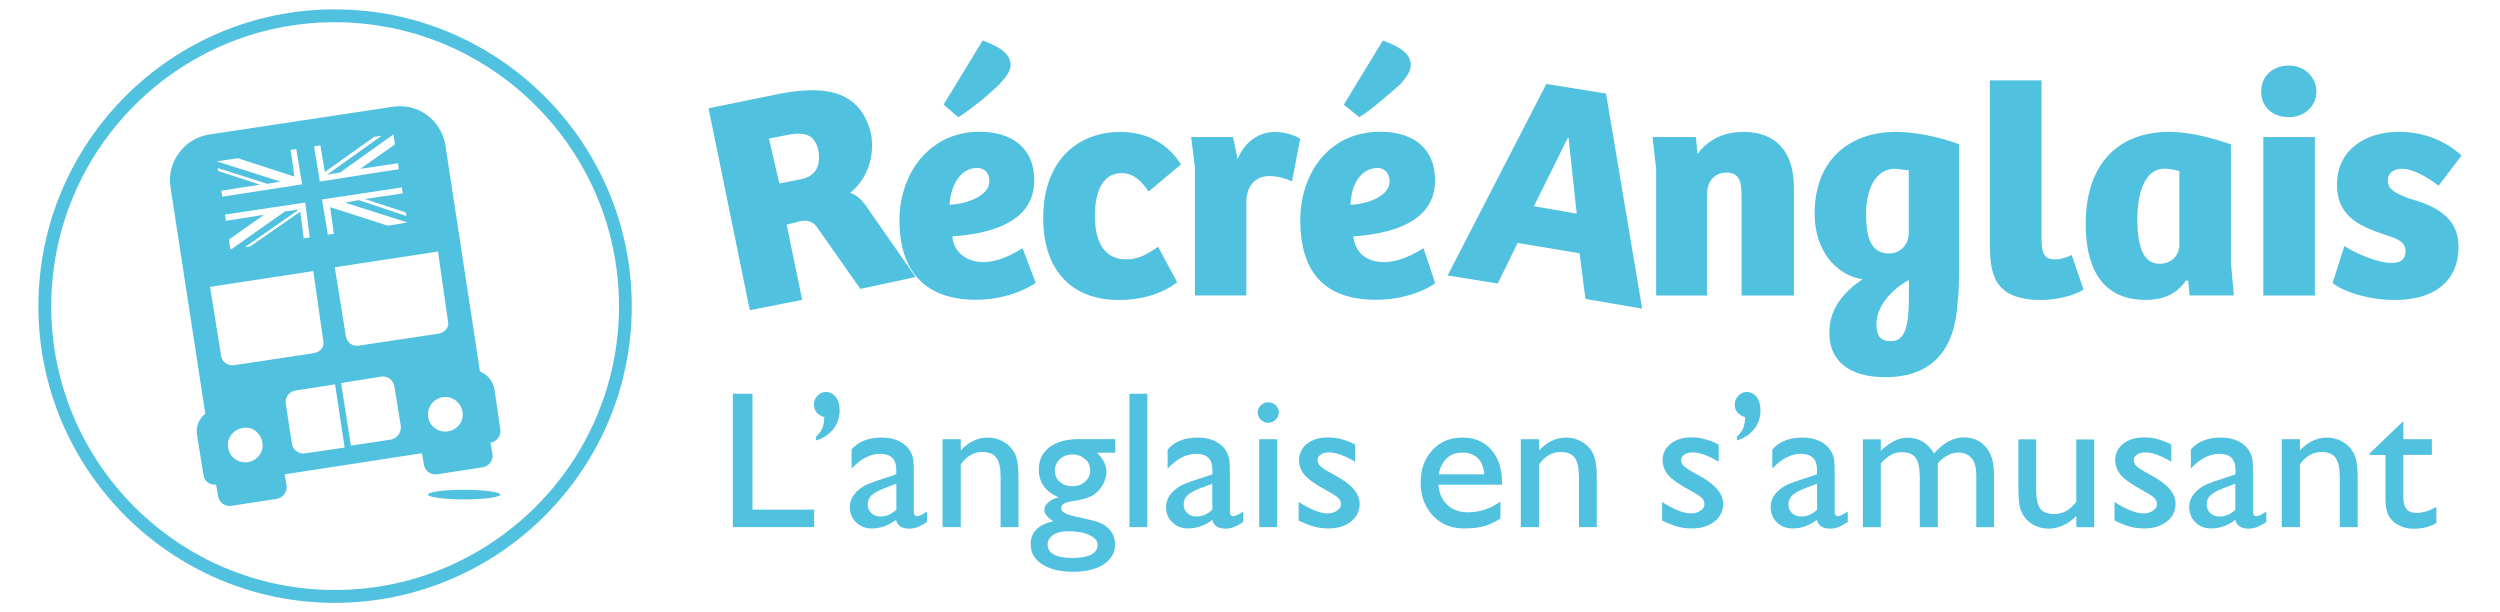 <?xml version="1.0" encoding="utf-8"?>
<!-- Generator: Adobe Illustrator 25.4.1, SVG Export Plug-In . SVG Version: 6.00 Build 0)  -->
<svg version="1.1" id="Logo_RecreAnglais_Fill" xmlns="http://www.w3.org/2000/svg" xmlns:xlink="http://www.w3.org/1999/xlink"
	 x="0px" y="0px" viewBox="0 0 242.93 59.49" style="enable-background:new 0 0 242.93 59.49;" xml:space="preserve">
<style type="text/css">
	.st0{fill:#50C1DF;}
</style>
<g id="Elements_Logo">
	<g id="baseline">
		<path class="st0" d="M234.79,49.84c-0.83,0-1.25-0.49-1.25-1.46V44.2h2.77v-1.52h-2.77v-1.76l-3.26,3.12v0.17h1.52v3.79
			c0,0.77,0.04,1.3,0.11,1.57c0.08,0.28,0.17,0.5,0.27,0.67c0.11,0.17,0.25,0.32,0.41,0.46c0.53,0.45,1.19,0.68,1.98,0.68
			c0.79,0,1.52-0.18,2.18-0.55v-1.57C236.07,49.64,235.42,49.84,234.79,49.84"/>
		<path class="st0" d="M227.65,42.93c-0.47-0.27-0.98-0.41-1.52-0.41c-0.99,0-1.87,0.41-2.64,1.25v-1.09h-1.77v8.54h1.77v-6.1
			c0.57-0.8,1.27-1.2,2.09-1.2c0.64,0,1.1,0.19,1.37,0.56c0.27,0.37,0.41,1,0.41,1.87v4.87h1.74v-4.88c0-1.04-0.12-1.8-0.37-2.28
			C228.48,43.58,228.12,43.2,227.65,42.93"/>
		<path class="st0" d="M217.22,49.53c-0.47,0.44-0.98,0.66-1.54,0.66c-0.37,0-0.66-0.11-0.9-0.33c-0.23-0.22-0.35-0.51-0.35-0.86
			c0-0.34,0.12-0.63,0.37-0.87c0.25-0.23,0.66-0.46,1.25-0.69l1.16-0.44V49.53z M218.93,49.71v-3.63c0-0.72-0.02-1.2-0.06-1.46
			c-0.04-0.25-0.14-0.51-0.29-0.77c-0.15-0.25-0.32-0.46-0.51-0.61c-0.57-0.48-1.33-0.72-2.28-0.72c-1.26,0-2.23,0.38-2.9,1.16v1.85
			c0.89-0.95,1.81-1.43,2.76-1.43c1.06,0,1.58,0.51,1.58,1.54v0.45l-2.22,0.74c-0.73,0.25-1.3,0.58-1.69,1.01
			c-0.39,0.43-0.59,0.9-0.59,1.44c0,0.6,0.2,1.09,0.61,1.48c0.4,0.4,0.91,0.59,1.52,0.59c0.83,0,1.62-0.28,2.36-0.83
			c0.13,0.57,0.57,0.85,1.31,0.85c0.26,0,0.51-0.05,0.75-0.13c0.24-0.1,0.56-0.26,0.95-0.51v-1.03c-0.45,0.3-0.78,0.46-0.99,0.46
			C219.03,50.15,218.93,50,218.93,49.71"/>
		<path class="st0" d="M209.23,46.3l-0.62-0.35c-0.47-0.25-0.8-0.47-0.99-0.65c-0.19-0.18-0.28-0.37-0.28-0.57
			c0-0.23,0.1-0.41,0.31-0.56c0.21-0.14,0.48-0.21,0.82-0.21c0.65,0,1.5,0.3,2.52,0.91v-1.67c-0.9-0.47-1.78-0.7-2.64-0.7
			c-0.83,0-1.5,0.2-2.03,0.62c-0.52,0.41-0.78,0.95-0.78,1.6c0,0.51,0.17,0.98,0.52,1.41c0.35,0.43,1.08,0.95,2.19,1.55
			c0.56,0.31,0.93,0.54,1.09,0.71c0.16,0.17,0.25,0.37,0.25,0.62c0,0.24-0.13,0.45-0.39,0.62c-0.26,0.17-0.57,0.26-0.94,0.26
			c-0.35,0-0.78-0.1-1.29-0.31c-0.51-0.21-1.01-0.48-1.5-0.81v1.81c0.61,0.3,1.13,0.5,1.53,0.6c0.41,0.11,0.87,0.17,1.39,0.17
			c0.88,0,1.6-0.23,2.17-0.67c0.57-0.45,0.84-1.02,0.84-1.72C211.42,47.99,210.69,47.11,209.23,46.3"/>
		<path class="st0" d="M201.74,48.77c-0.58,0.79-1.28,1.18-2.11,1.18c-0.65,0-1.12-0.18-1.38-0.53c-0.26-0.35-0.39-0.98-0.39-1.87
			v-4.86h-1.73v4.89c0,1.07,0.12,1.83,0.36,2.29c0.24,0.46,0.59,0.83,1.06,1.1c0.46,0.27,0.98,0.4,1.53,0.4
			c0.47,0,0.95-0.11,1.42-0.33c0.48-0.22,0.89-0.52,1.26-0.91v1.1h1.74v-8.53h-1.74V48.77z"/>
		<path class="st0" d="M190.84,42.5c-1.01,0-1.98,0.52-2.91,1.56c-0.61-1.02-1.47-1.53-2.58-1.53c-0.85,0-1.71,0.43-2.59,1.28v-1.12
			h-1.74v8.54h1.74v-6.2c0.38-0.41,0.73-0.69,1.03-0.85c0.3-0.16,0.64-0.24,1-0.24c0.65,0,1.1,0.19,1.37,0.56
			c0.26,0.37,0.39,1.03,0.39,1.98v4.75h1.75v-6.2c0.62-0.71,1.29-1.05,2.01-1.05c0.56,0,0.99,0.19,1.29,0.56
			c0.3,0.38,0.44,0.92,0.44,1.63v5.06h1.73v-5.04c0-1.24-0.27-2.17-0.82-2.77C192.39,42.8,191.69,42.5,190.84,42.5"/>
		<path class="st0" d="M176.57,49.53c-0.47,0.44-0.98,0.66-1.53,0.66c-0.37,0-0.67-0.11-0.9-0.33c-0.23-0.22-0.35-0.51-0.35-0.86
			c0-0.34,0.12-0.63,0.37-0.87c0.25-0.23,0.66-0.46,1.25-0.69l1.16-0.44V49.53z M178.28,49.71v-3.63c0-0.72-0.02-1.2-0.06-1.46
			c-0.04-0.25-0.14-0.51-0.3-0.77c-0.15-0.25-0.32-0.46-0.51-0.61c-0.57-0.48-1.33-0.72-2.28-0.72c-1.26,0-2.23,0.38-2.91,1.16v1.85
			c0.9-0.95,1.82-1.43,2.76-1.43c1.06,0,1.58,0.51,1.58,1.54v0.45l-2.22,0.74c-0.74,0.25-1.3,0.58-1.69,1.01
			c-0.4,0.43-0.59,0.9-0.59,1.44c0,0.6,0.2,1.09,0.61,1.48c0.41,0.4,0.92,0.59,1.52,0.59c0.83,0,1.62-0.28,2.36-0.83
			c0.13,0.57,0.57,0.85,1.31,0.85c0.26,0,0.51-0.05,0.74-0.13c0.24-0.1,0.56-0.26,0.95-0.51v-1.03c-0.44,0.3-0.77,0.46-0.98,0.46
			C178.38,50.15,178.28,50,178.28,49.71"/>
		<path class="st0" d="M169.74,38.09c-0.32,0-0.59,0.12-0.82,0.36c-0.23,0.24-0.35,0.53-0.35,0.87c0,0.6,0.34,1.01,1.01,1.22
			c-0.02,0.47-0.09,0.83-0.2,1.09c-0.12,0.27-0.31,0.53-0.6,0.81v0.36c0.71-0.22,1.27-0.59,1.68-1.11c0.41-0.52,0.61-1.13,0.61-1.82
			c0-0.52-0.12-0.95-0.37-1.28C170.45,38.26,170.13,38.09,169.74,38.09"/>
		<path class="st0" d="M165.25,46.3l-0.62-0.35c-0.47-0.25-0.8-0.47-0.99-0.65c-0.19-0.18-0.28-0.37-0.28-0.57
			c0-0.23,0.11-0.41,0.31-0.56c0.2-0.14,0.48-0.21,0.81-0.21c0.66,0,1.5,0.3,2.53,0.91v-1.67c-0.9-0.47-1.78-0.7-2.64-0.7
			c-0.82,0-1.5,0.2-2.03,0.62c-0.52,0.41-0.78,0.95-0.78,1.6c0,0.51,0.17,0.98,0.52,1.41c0.35,0.43,1.08,0.95,2.2,1.55
			c0.56,0.31,0.92,0.54,1.09,0.71c0.17,0.17,0.25,0.37,0.25,0.62c0,0.24-0.13,0.45-0.39,0.62c-0.26,0.17-0.57,0.26-0.93,0.26
			c-0.35,0-0.78-0.1-1.29-0.31c-0.51-0.21-1.01-0.48-1.5-0.81v1.81c0.62,0.3,1.12,0.5,1.53,0.6c0.41,0.11,0.87,0.17,1.39,0.17
			c0.88,0,1.61-0.23,2.17-0.67c0.56-0.45,0.84-1.02,0.84-1.72C167.44,47.99,166.71,47.11,165.25,46.3"/>
		<path class="st0" d="M153.72,42.93c-0.47-0.27-0.98-0.41-1.52-0.41c-0.99,0-1.87,0.41-2.64,1.25v-1.09h-1.78v8.54h1.78v-6.1
			c0.57-0.8,1.27-1.2,2.09-1.2c0.64,0,1.1,0.19,1.37,0.56c0.27,0.37,0.41,1,0.41,1.87v4.87h1.73v-4.88c0-1.04-0.12-1.8-0.37-2.28
			C154.55,43.58,154.19,43.2,153.72,42.93"/>
		<path class="st0" d="M139.81,46.09c0.12-0.67,0.38-1.19,0.78-1.56c0.39-0.37,0.91-0.55,1.53-0.55c0.63,0,1.12,0.18,1.49,0.55
			c0.37,0.37,0.57,0.89,0.62,1.56H139.81z M142.12,42.52c-1.2,0-2.18,0.4-2.94,1.22c-0.76,0.81-1.13,1.87-1.13,3.17
			c0,0.87,0.18,1.63,0.54,2.28c0.36,0.66,0.84,1.19,1.44,1.57c0.6,0.39,1.38,0.59,2.34,0.59c0.7,0,1.32-0.08,1.84-0.22
			c0.53-0.15,1.06-0.4,1.59-0.74v-1.65c-0.97,0.69-2.02,1.04-3.17,1.04c-0.82,0-1.49-0.24-2-0.73c-0.52-0.48-0.8-1.13-0.85-1.95
			h6.17v-0.22c0-1.33-0.35-2.39-1.04-3.18C144.21,42.91,143.28,42.52,142.12,42.52"/>
		<path class="st0" d="M129.92,46.3l-0.62-0.35c-0.47-0.25-0.8-0.47-0.99-0.65c-0.19-0.18-0.28-0.37-0.28-0.57
			c0-0.23,0.1-0.41,0.31-0.56c0.2-0.14,0.48-0.21,0.81-0.21c0.65,0,1.5,0.3,2.53,0.91v-1.67c-0.9-0.47-1.78-0.7-2.64-0.7
			c-0.82,0-1.5,0.2-2.03,0.62c-0.52,0.41-0.78,0.95-0.78,1.6c0,0.51,0.17,0.98,0.52,1.41c0.35,0.43,1.08,0.95,2.2,1.55
			c0.55,0.31,0.92,0.54,1.1,0.71c0.17,0.17,0.25,0.37,0.25,0.62c0,0.24-0.13,0.45-0.39,0.62c-0.26,0.17-0.57,0.26-0.93,0.26
			c-0.35,0-0.78-0.1-1.29-0.31c-0.51-0.21-1.01-0.48-1.5-0.81v1.81c0.62,0.3,1.13,0.5,1.53,0.6c0.41,0.11,0.87,0.17,1.39,0.17
			c0.88,0,1.6-0.23,2.17-0.67c0.56-0.45,0.84-1.02,0.84-1.72C132.12,47.99,131.39,47.11,129.92,46.3"/>
		<path class="st0" d="M123.22,39.09c-0.27,0-0.5,0.1-0.71,0.3c-0.2,0.2-0.3,0.43-0.3,0.69c0,0.27,0.1,0.5,0.3,0.7
			c0.21,0.2,0.44,0.3,0.71,0.3c0.29,0,0.53-0.1,0.74-0.3c0.2-0.2,0.31-0.43,0.31-0.7c0-0.28-0.11-0.51-0.31-0.7
			C123.76,39.19,123.51,39.09,123.22,39.09"/>
		<rect x="122.36" y="42.68" class="st0" width="1.74" height="8.54"/>
		<path class="st0" d="M117.8,49.53c-0.47,0.44-0.98,0.66-1.53,0.66c-0.37,0-0.67-0.11-0.9-0.33c-0.24-0.22-0.35-0.51-0.35-0.86
			c0-0.34,0.12-0.63,0.37-0.87c0.24-0.23,0.66-0.46,1.25-0.69L117.8,47V49.53z M119.51,49.71v-3.63c0-0.72-0.02-1.2-0.06-1.46
			c-0.05-0.25-0.14-0.51-0.29-0.77c-0.15-0.25-0.32-0.46-0.51-0.61c-0.57-0.48-1.33-0.72-2.28-0.72c-1.26,0-2.23,0.38-2.91,1.16
			v1.85c0.9-0.95,1.82-1.43,2.77-1.43c1.06,0,1.58,0.51,1.58,1.54v0.45l-2.22,0.74c-0.73,0.25-1.29,0.58-1.69,1.01
			c-0.39,0.43-0.59,0.9-0.59,1.44c0,0.6,0.2,1.09,0.61,1.48c0.41,0.4,0.92,0.59,1.53,0.59c0.83,0,1.62-0.28,2.35-0.83
			c0.13,0.57,0.57,0.85,1.31,0.85c0.26,0,0.51-0.05,0.75-0.13c0.24-0.1,0.56-0.26,0.95-0.51v-1.03c-0.44,0.3-0.77,0.46-0.98,0.46
			C119.61,50.15,119.51,50,119.51,49.71"/>
		<rect x="109.75" y="38.26" class="st0" width="1.74" height="12.96"/>
		<path class="st0" d="M105.94,45.71c0,0.44-0.17,0.8-0.5,1.1c-0.33,0.3-0.73,0.44-1.23,0.44c-0.49,0-0.9-0.14-1.23-0.43
			c-0.32-0.29-0.48-0.65-0.48-1.09c0-0.43,0.16-0.8,0.49-1.11c0.33-0.31,0.73-0.46,1.2-0.46c0.5,0,0.91,0.15,1.24,0.45
			C105.77,44.89,105.94,45.26,105.94,45.71 M103.79,51.62c0.85,0,1.53,0.12,2.07,0.37c0.54,0.25,0.8,0.57,0.8,0.97
			s-0.21,0.71-0.63,0.93c-0.42,0.22-1.02,0.33-1.79,0.33c-1.62,0-2.44-0.44-2.44-1.32c0-0.37,0.19-0.68,0.56-0.93
			C102.72,51.73,103.2,51.62,103.79,51.62 M101.96,43.47c-0.68,0.53-1.02,1.25-1.02,2.16c0,1.24,0.64,2.14,1.93,2.7
			c-0.43,0.1-0.76,0.27-1.01,0.49c-0.25,0.22-0.38,0.47-0.38,0.74c0,0.36,0.29,0.72,0.87,1.09c-1.47,0.33-2.2,1.07-2.2,2.23
			c0,0.82,0.37,1.47,1.12,1.95c0.75,0.49,1.75,0.73,3,0.73c1.24,0,2.23-0.24,2.97-0.72c0.74-0.48,1.11-1.13,1.11-1.94
			c0-0.62-0.21-1.13-0.63-1.54c-0.25-0.24-0.52-0.43-0.83-0.56c-0.31-0.13-1-0.31-2.07-0.54c-0.64-0.13-1.08-0.26-1.33-0.39
			c-0.24-0.13-0.37-0.29-0.37-0.49c0-0.34,0.33-0.56,0.98-0.66c0.93-0.13,1.61-0.32,2.02-0.55c0.4-0.23,0.74-0.56,1-0.99
			c0.26-0.43,0.39-0.87,0.39-1.31c0-0.36-0.07-0.67-0.21-0.95c-0.13-0.28-0.37-0.59-0.71-0.93h1.78v-1.32h-3.61
			C103.58,42.68,102.64,42.95,101.96,43.47"/>
		<path class="st0" d="M97.52,42.93c-0.47-0.27-0.98-0.41-1.52-0.41c-0.99,0-1.87,0.41-2.64,1.25v-1.09h-1.77v8.54h1.77v-6.1
			c0.57-0.8,1.27-1.2,2.09-1.2c0.64,0,1.1,0.19,1.37,0.56c0.28,0.37,0.41,1,0.41,1.87v4.87h1.74v-4.88c0-1.04-0.12-1.8-0.36-2.28
			C98.35,43.58,98,43.2,97.52,42.93"/>
		<path class="st0" d="M87.1,49.53c-0.47,0.44-0.98,0.66-1.53,0.66c-0.37,0-0.67-0.11-0.9-0.33c-0.23-0.22-0.35-0.51-0.35-0.86
			c0-0.34,0.12-0.63,0.37-0.87c0.25-0.23,0.66-0.46,1.25-0.69L87.1,47V49.53z M88.8,49.71v-3.63c0-0.72-0.02-1.2-0.06-1.46
			c-0.04-0.25-0.13-0.51-0.29-0.77c-0.15-0.25-0.32-0.46-0.51-0.61c-0.57-0.48-1.33-0.72-2.28-0.72c-1.27,0-2.24,0.38-2.91,1.16
			v1.85c0.9-0.95,1.82-1.43,2.76-1.43c1.06,0,1.58,0.51,1.58,1.54v0.45l-2.22,0.74c-0.73,0.25-1.3,0.58-1.69,1.01
			c-0.4,0.43-0.6,0.9-0.6,1.44c0,0.6,0.21,1.09,0.61,1.48c0.41,0.4,0.92,0.59,1.52,0.59c0.83,0,1.62-0.28,2.36-0.83
			c0.13,0.57,0.57,0.85,1.31,0.85c0.26,0,0.51-0.05,0.75-0.13c0.23-0.1,0.55-0.26,0.95-0.51v-1.03c-0.44,0.3-0.77,0.46-0.98,0.46
			C88.91,50.15,88.8,50,88.8,49.71"/>
		<path class="st0" d="M80.26,38.09c-0.31,0-0.59,0.12-0.82,0.36c-0.23,0.24-0.35,0.53-0.35,0.87c0,0.6,0.34,1.01,1.01,1.22
			c-0.02,0.47-0.08,0.83-0.2,1.09c-0.11,0.27-0.31,0.53-0.6,0.81v0.36c0.71-0.22,1.27-0.59,1.68-1.11c0.41-0.52,0.61-1.13,0.61-1.82
			c0-0.52-0.12-0.95-0.37-1.28C80.97,38.26,80.66,38.09,80.26,38.09"/>
		<polygon class="st0" points="71.21,38.26 71.21,51.22 79.11,51.22 79.11,49.52 73.12,49.52 73.12,38.26 		"/>
	</g>
	<g id="recreAnglais">
		<path class="st0" d="M77.52,17.47c1.64-0.21,2.29-1.22,2-2.87c-0.36-1.57-1.36-1.86-3.29-1.43l-1.51,0.29l1.01,4.37L77.52,17.47z
			 M77.95,29.14l-5.09,1l-4.01-19.62l7.02-1.43c4.58-0.86,7.88-0.15,8.8,4.08c0.36,2.51-0.71,4.51-2.07,5.58
			c0.57,0.14,1.14,0.64,1.57,1.29l4.8,6.88l-5.37,1.15l-4.08-5.81c-0.36-0.64-1-0.93-1.65-0.79l-1.43,0.36L77.95,29.14z"/>
		<path class="st0" d="M94.92,16.32c-1.43,0-2.51,1.43-2.65,3.58c1.65-0.08,3.87-0.85,3.87-2.29
			C96.14,16.82,95.71,16.32,94.92,16.32 M95.48,3.94c0.94,0.35,2.72,1,2.72,2.36c0,0.57-0.29,1.01-1.07,1.87
			c-1.07,1.07-2.94,2.57-4.01,3.22l-1.43-1.22L95.48,3.94z M100.5,17.53c0,4.37-4.94,5.23-7.95,5.44c0.07,1.37,1.22,2.5,3.01,2.5
			c1.36,0,2.8-0.71,3.8-1.35l1.28,3.36c-0.14,0.15-2.44,1.65-5.8,1.65c-5.23,0-7.44-3.08-7.44-7.74c0-4.3,2.73-8.59,7.81-8.59
			C98.36,12.82,100.5,14.39,100.5,17.53"/>
		<path class="st0" d="M112.53,23.98l1.86,3.45c-1.43,1.07-3.29,1.72-5.72,1.72c-4.37,0-7.3-2.73-7.3-7.95
			c0-5.95,3.72-8.38,7.45-8.38c2.08,0,4.37,0.71,5.94,3.15l-3.14,2.64c-0.71-1-1.44-1.79-2.65-1.79c-1.64,0-2.58,1.5-2.58,4.16
			c0,2.64,1.01,4.22,3.02,4.22C110.38,25.2,111.24,24.91,112.53,23.98"/>
		<path class="st0" d="M121.12,28.71h-5.01V16.25l-0.36-2.93h4.07l0.44,2.14c0.78-1.93,2.37-2.64,3.58-2.64
			c0.78,0,1.79,0.22,2.5,0.65l-0.79,4.15c-0.64-0.29-1.43-0.51-2.22-0.51c-1.29,0-2.07,0.86-2.22,2.22V28.71z"/>
		<path class="st0" d="M133.87,16.32c-1.5,0-2.58,1.43-2.64,3.58c1.71-0.08,3.8-0.85,3.8-2.29
			C135.02,16.82,134.51,16.32,133.87,16.32 M134.37,3.94c0.93,0.35,2.72,1,2.72,2.36c0,0.57-0.29,1.01-1,1.87
			c-1.22,1.07-2.93,2.57-4.01,3.22l-1.5-1.22L134.37,3.94z M139.45,17.53c0,4.37-4.94,5.23-7.95,5.44c0.15,1.37,1.07,2.5,3.01,2.5
			c1.37,0,2.8-0.71,3.81-1.35l1.13,3.36c0,0.15-2.29,1.65-5.73,1.65c-5.37,0-7.37-3.08-7.37-7.74c0-4.3,2.58-8.59,7.8-8.59
			C137.31,12.82,139.45,14.39,139.45,17.53"/>
		<path class="st0" d="M149.05,20.04l4.16,0.72l-0.79-7.37h-0.07L149.05,20.04z M140.67,26.77l9.59-18.61l5.8,0.93l3.51,20.9
			l-5.51-0.94l-0.57-4.44l-6.02-1l-1.93,3.94L140.67,26.77z"/>
		<path class="st0" d="M160.93,28.71V16.4l-0.35-3.08h4.22l0.14,1.64c0.99-1.28,2.36-2.14,4.51-2.14c2.93,0,4.87,1.72,4.87,5.44
			v10.46h-5.09v-9.74c0-1.28-0.21-2.21-1.43-2.21c-1.28,0-1.93,0.93-1.93,2.14v9.81H160.93z"/>
		<path class="st0" d="M183.77,33.15c1.43,0,1.72-1.65,1.72-4.37V27.2c-1.93,1.08-3.15,2.72-3.15,4.29
			C182.34,32.64,182.7,33.15,183.77,33.15 M185.49,16.54c-0.51,0-0.86-0.14-1.37-0.14c-1.93,0-2.79,2.14-2.79,4.29
			c0,1.86,0.21,3.94,2.22,3.94c1,0,1.93-0.71,1.93-2.07V16.54z M177.76,32.36c0-2.21,1.14-3.79,3.22-5.23
			c-2.43-0.36-4.65-2.64-4.65-6.37c0-5.16,3.31-7.95,7.95-7.95c1.72,0,4.22,0.5,6.09,1.21v11.75c0,0.71,0,2.72-0.14,3.5
			c-0.22,4.66-2.44,7.38-7.02,7.38C179.63,36.66,177.76,35.01,177.76,32.36"/>
		<path class="st0" d="M198.38,7.81v15.46c0,1.36,0.29,1.94,1.29,1.94c0.5,0,1.07-0.15,1.64-0.43l1.15,3.36
			c-1,0.65-2.8,1.01-4.15,1.01c-4.65,0-4.95-2.65-4.95-5.52V7.81H198.38z"/>
		<path class="st0" d="M211.77,16.61c-0.36-0.07-0.93-0.22-1.44-0.22c-1.93,0-2.64,2.36-2.64,4.94c0,2.29,0.43,4.3,2.15,4.3
			c1.21,0,1.93-0.86,1.93-1.8V16.61z M216.78,25.48l0.29,3.23h-4.3l-0.14-1.44h-0.22c-1,1.44-2.36,1.87-3.94,1.87
			c-4.58,0-5.8-3.66-5.8-7.38c0-5.37,2.73-8.95,8.17-8.95c1.21,0,3.29,0.29,5.94,1.22V25.48z"/>
		<path class="st0" d="M219.93,13.32h5.01v15.4h-5.01V13.32z M222.44,6.37c1.5,0,2.65,1.15,2.65,2.51c0,1.43-1.15,2.5-2.65,2.5
			c-1.72,0-2.72-1.07-2.72-2.5C219.72,7.52,220.72,6.37,222.44,6.37"/>
		<path class="st0" d="M227.81,23.91c1.22,0.79,3.29,1.64,4.58,1.64c0.93,0,1.36-0.36,1.36-1.15c0-0.92-0.86-1.22-1.93-1.57
			c-2.29-0.78-4.73-1.64-4.73-4.88c0-3.36,2.72-5.14,6.01-5.14c2.51,0,4.59,0.93,6.09,2.3l-2.22,2.93c-1.36-1-2.57-1.64-3.58-1.64
			c-0.79,0-1.36,0.43-1.36,1.14c0,0.86,0.72,1.22,2,1.73c2.29,0.64,4.87,1.64,4.87,4.72c0,3.44-2.5,5.16-6.15,5.16
			c-2.87,0-5.23-0.94-6.09-1.65L227.81,23.91z"/>
	</g>
	<g id="logotype">
		<path class="st0" d="M32.52,2.16c-15.19,0-27.54,12.38-27.54,27.6c0,15.2,12.35,27.57,27.54,27.57
			c15.24,0,27.63-12.37,27.63-27.57C60.15,14.54,47.76,2.16,32.52,2.16 M32.52,58.58c-15.87,0-28.79-12.93-28.79-28.82
			c0-15.91,12.91-28.85,28.79-28.85c15.92,0,28.87,12.94,28.87,28.85C61.4,45.65,48.44,58.58,32.52,58.58"/>
		<path class="st0" d="M48.62,48.06c0,0.25-1.54,0.47-3.48,0.47c-1.97,0-3.56-0.22-3.56-0.47c0-0.25,1.59-0.47,3.56-0.47
			C47.08,47.6,48.62,47.82,48.62,48.06"/>
		<path class="st0" d="M43.52,41.92c-0.93,0.14-1.78-0.5-1.92-1.4c-0.13-0.9,0.5-1.78,1.4-1.92c0.93-0.16,1.78,0.49,1.94,1.4
			C45.11,40.91,44.45,41.79,43.52,41.92 M34.83,33.59c-0.6,0.08-1.15-0.33-1.23-0.96l-1.07-6.66l10.03-1.53l0.96,6.69
			c0.19,0.6-0.25,1.18-0.9,1.29L34.83,33.59z M37.96,42.72l-3.86,0.58l-0.96-6.08l3.92-0.63c0.57-0.08,1.15,0.33,1.26,0.93
			l0.63,3.89C39,42.03,38.59,42.61,37.96,42.72 M29.6,44.06c-0.55,0.08-1.15-0.33-1.23-0.93l-0.6-3.89c-0.11-0.6,0.33-1.2,0.93-1.29
			l3.86-0.6l0.93,6.14L29.6,44.06z M22.71,35.49c-0.6,0.08-1.15-0.33-1.23-0.96l-1.07-6.66l10.03-1.53l0.96,6.69
			c0.19,0.6-0.25,1.18-0.91,1.29L22.71,35.49z M24.09,44.91c-0.93,0.14-1.8-0.5-1.92-1.4c-0.16-0.9,0.49-1.78,1.4-1.92
			c0.96-0.19,1.75,0.47,1.92,1.4C25.66,43.92,25.02,44.75,24.09,44.91 M23.1,15.37l5.51,1.79l-0.37-2.59l0.55-0.09l0.57,3.43
			l-7.76,1.2l-0.09-0.58l3.76-0.59l-4.06-1.32l-0.05-0.29l4.81,1.53l1.29-0.21l-6.2-1.97v0L23.1,15.37z M31.57,16.71l4.78-3.41
			l0.73-0.11l-5.29,3.78l1.26-0.21l5.18-3.7l0.15,0.97l-3.38,2.38l3.67-0.55l0.09,0.58l-7.68,1.2l-0.56-3.42l0.61-0.09L31.57,16.71z
			 M29.51,23.16l-0.33-2.59l-4.87,3.37l-0.52,0.08l5.24-3.65l-1.33,0.17l-5.21,3.67l-0.1,0.02l-0.15-0.95l3.42-2.41l-3.71,0.59
			l-0.09-0.61l7.8-1.17l0.44,3.39L29.51,23.16z M37.68,21.93l-5.6-1.8l0.36,2.59l-0.58,0.09l-0.57-3.43l7.76-1.17l0.09,0.58
			l-3.69,0.55l3.98,1.3l0.06,0.35l-4.63-1.54l-1.33,0.24l6.07,1.93L37.68,21.93z M48.62,41.73l-0.57-3.89
			c-0.14-0.82-0.69-1.45-1.41-1.74l-3.36-21.99c-0.41-2.47-2.68-4.14-5.15-3.73l-17.81,2.69c-2.41,0.38-4.14,2.66-3.75,5.13
			l3.38,21.99c-0.6,0.49-0.94,1.26-0.81,2.06l0.63,3.89c0.05,0.63,0.63,1.01,1.23,0.96l0.19,1.1c0.08,0.6,0.66,1.04,1.23,0.96
			l4.5-0.69c0.58-0.11,1.01-0.66,0.93-1.31l-0.19-1.07l1.83-0.28L41,44.04l0.19,1.09c0.08,0.61,0.66,1.04,1.26,0.96l4.44-0.68
			c0.63-0.09,1.07-0.69,0.96-1.29l-0.19-1.1C48.32,42.88,48.7,42.34,48.62,41.73"/>
	</g>
</g>
</svg>
